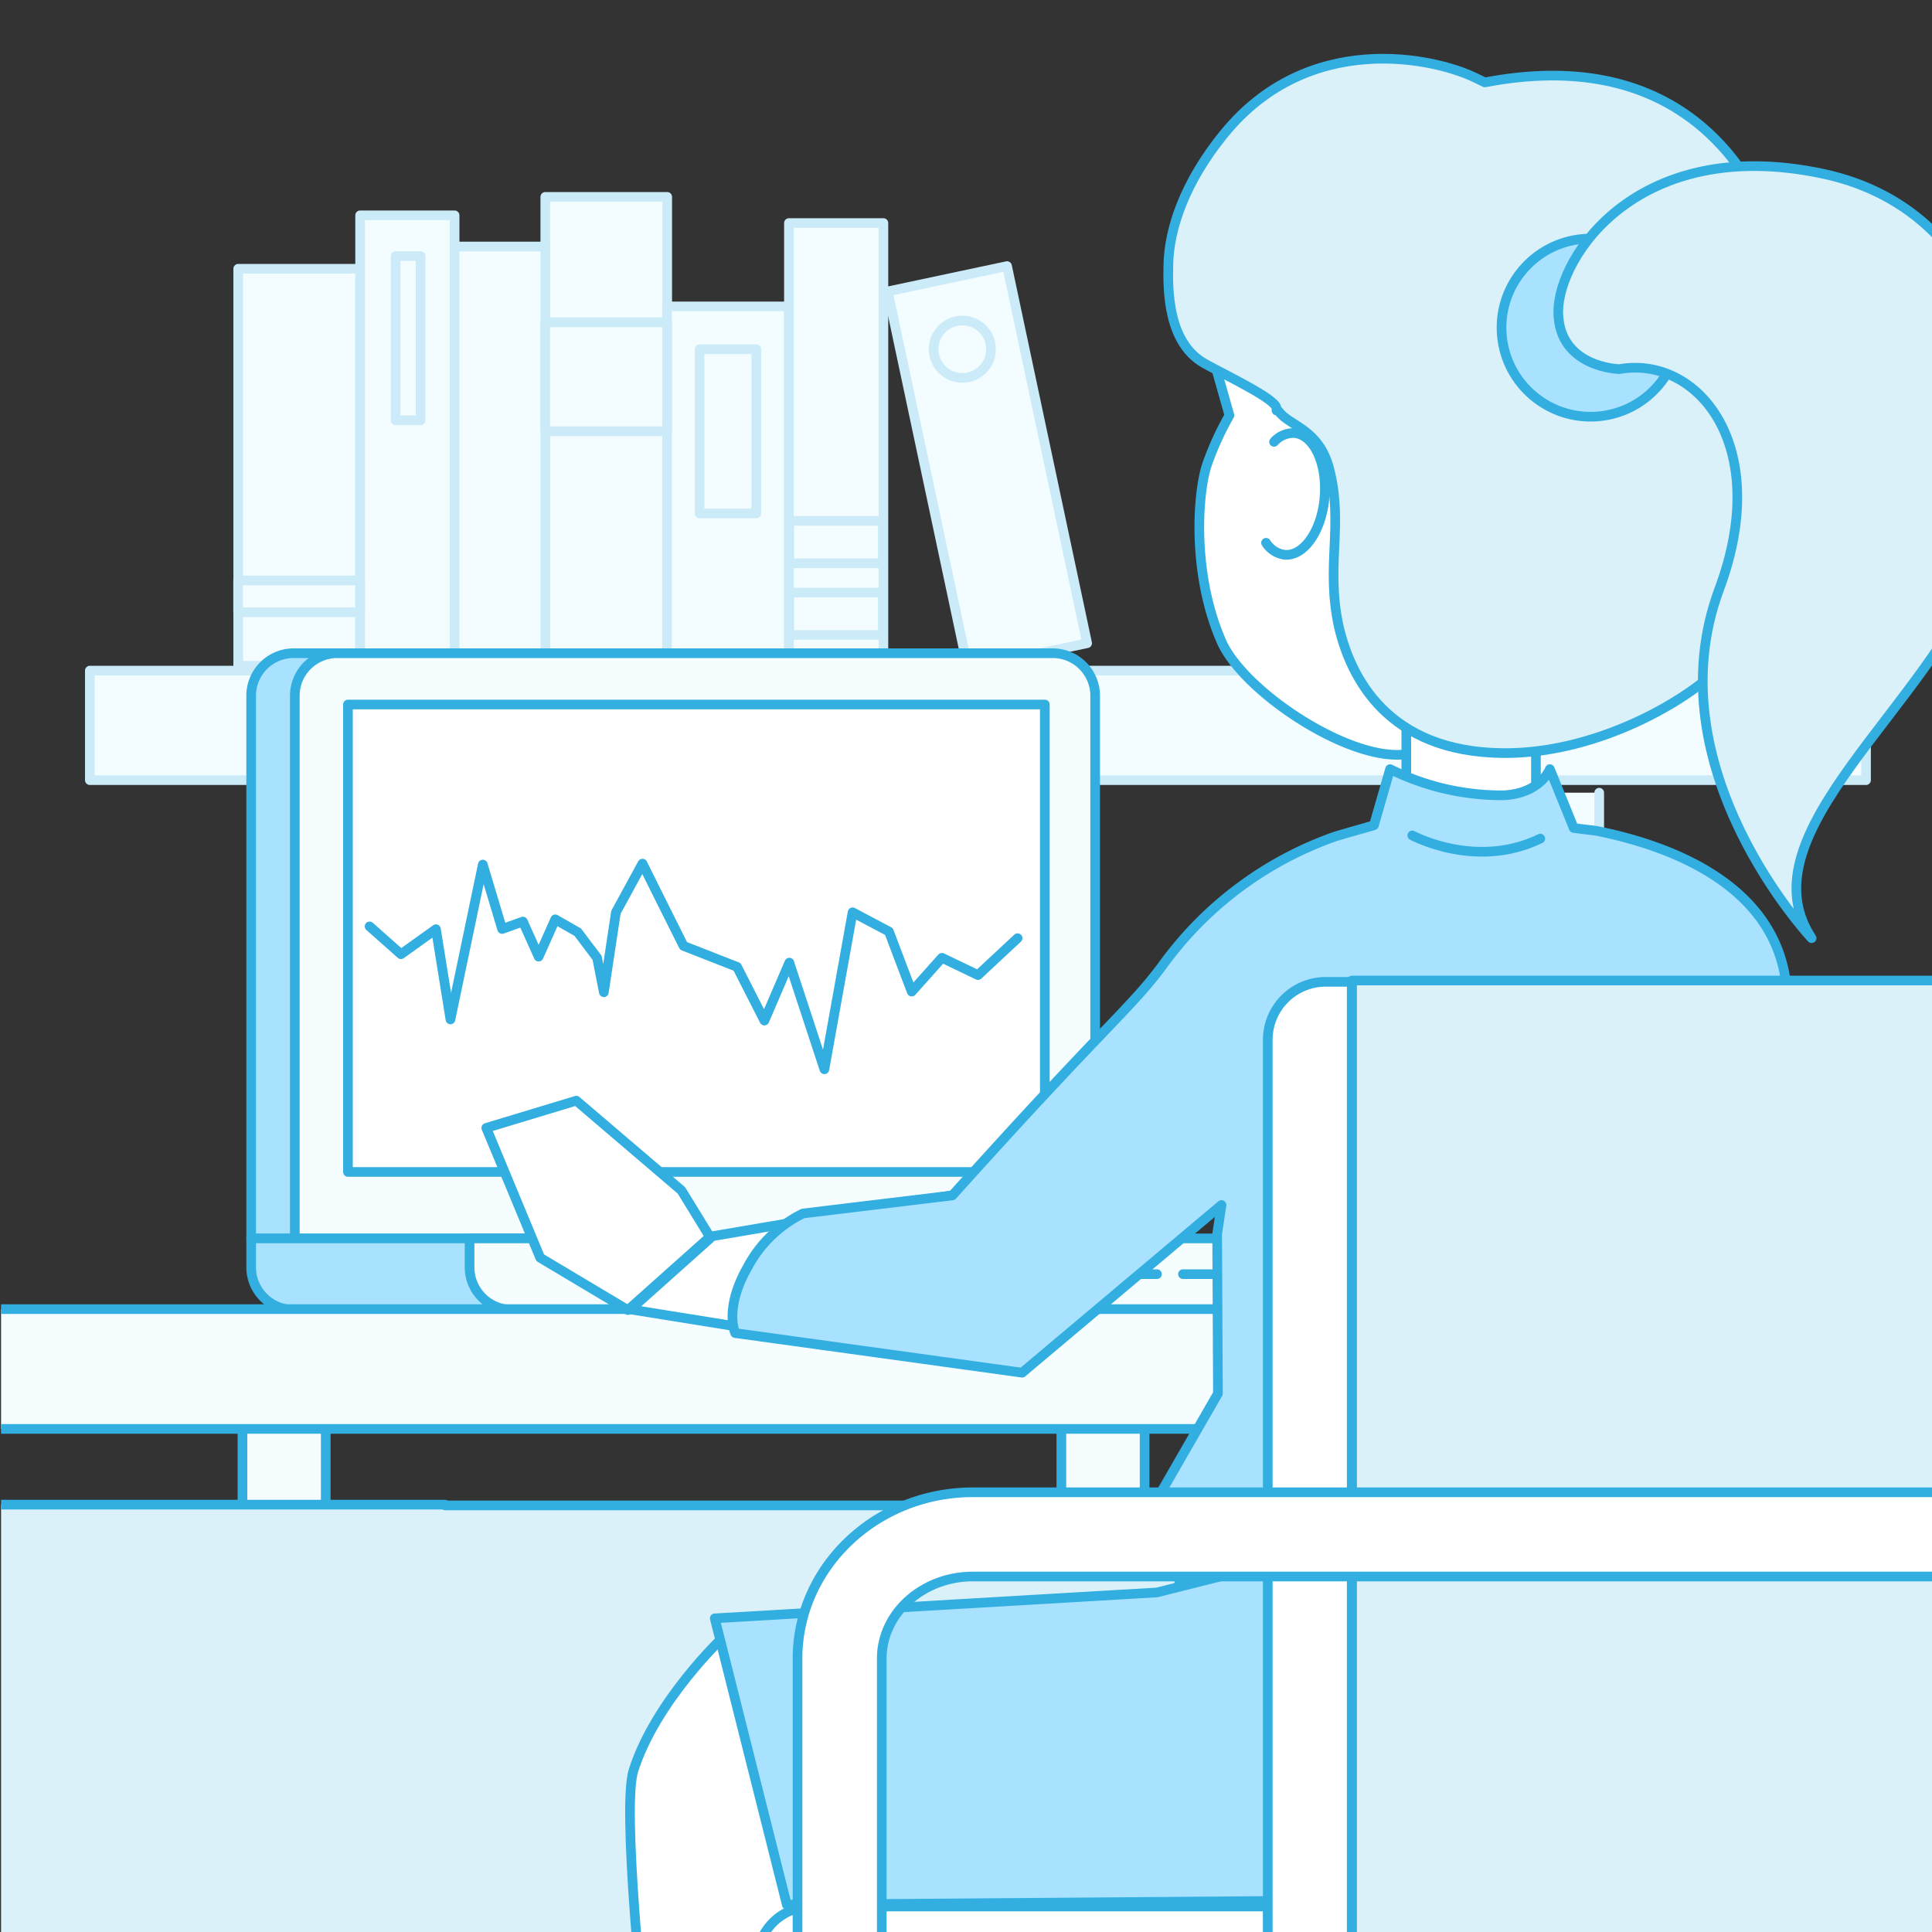 <svg id="Layer_1" data-name="Layer 1" xmlns="http://www.w3.org/2000/svg" xmlns:xlink="http://www.w3.org/1999/xlink" viewBox="0 0 200 200"><rect x="0" y="0" width="200" height="200" fill="#333333" stroke="none"/><defs><style>.cls-1,.cls-3{fill:none;}.cls-2{fill:#f3fcff;stroke:#ccebf8;}.cls-2,.cls-3,.cls-4,.cls-5,.cls-6,.cls-7{stroke-linecap:round;stroke-linejoin:round;}.cls-10,.cls-11,.cls-3,.cls-4,.cls-5,.cls-6,.cls-7,.cls-9{stroke:#32afe0;}.cls-4{fill:#a9e2ff;}.cls-5,.cls-9{fill:#f5fdff;}.cls-10,.cls-6{fill:#dbf1fa;}.cls-11,.cls-7{fill:#fff;}.cls-8{clip-path:url(#clip-path);}.cls-10,.cls-11,.cls-9{stroke-miterlimit:10;}</style><clipPath id="clip-path"><rect class="cls-1" x="0.11" y="0.09" width="200" height="200"/></clipPath></defs><title>236C</title><rect class="cls-2" x="9.3" y="69.41" width="183.87" height="11.34" transform="translate(202.47 150.17) rotate(-180)"/><path class="cls-2" d="M152.89,82.06V93.32a6.35,6.35,0,0,0,6.33,6.33h0a6.35,6.35,0,0,0,6.33-6.33V82.06"/><path class="cls-2" d="M36.61,82.06V93.32a6.35,6.35,0,0,0,6.33,6.33h0a6.35,6.35,0,0,0,6.33-6.33V82.06"/><rect class="cls-2" x="56.44" y="20.38" width="12.62" height="48.54" transform="translate(125.51 89.3) rotate(-180)"/><rect class="cls-2" x="24.66" y="27.82" width="12.62" height="41.1" transform="translate(61.94 96.74) rotate(-180)"/><rect class="cls-2" x="46.68" y="25.52" width="9.78" height="43.4" transform="translate(103.14 94.44) rotate(-180)"/><rect class="cls-2" x="37.28" y="22.3" width="9.78" height="46.62" transform="translate(84.34 91.21) rotate(-180)"/><rect class="cls-2" x="69.05" y="31.71" width="12.62" height="37.25" transform="translate(150.72 100.68) rotate(-180)"/><rect class="cls-2" x="81.67" y="23.09" width="9.78" height="45.87" transform="translate(173.12 92.05) rotate(-180)"/><rect class="cls-2" x="95.91" y="28.41" width="12.62" height="39.91" transform="translate(212.26 74.45) rotate(168.01)"/><rect class="cls-2" x="40.96" y="26.51" width="2.58" height="17"/><rect class="cls-2" x="72.42" y="36.15" width="5.87" height="17"/><rect class="cls-2" x="29.32" y="55.42" width="3.29" height="12.62" transform="translate(-30.77 92.7) rotate(-90)"/><rect class="cls-2" x="57.11" y="32.69" width="11.29" height="12.62" transform="translate(23.75 101.76) rotate(-90)"/><rect class="cls-2" x="84.35" y="58.7" width="4.39" height="9.68" transform="translate(23.01 150.08) rotate(-90)"/><rect class="cls-2" x="84.35" y="51.28" width="4.39" height="9.68" transform="translate(30.43 142.66) rotate(-90)"/><circle class="cls-2" cx="99.62" cy="36.15" r="2.97"/><line class="cls-3" x1="21.24" y1="174.93" x2="185.73" y2="174.93"/><path class="cls-4" d="M104.5,67.62H30.43A4.4,4.4,0,0,0,26,72v56.21h82.85V72A4.4,4.4,0,0,0,104.5,67.62Z"/><path class="cls-5" d="M109,67.62H34.91A4.4,4.4,0,0,0,30.52,72v56.21h82.85V72A4.4,4.4,0,0,0,109,67.62Z"/><path class="cls-4" d="M30.43,135.59H104.5a4.4,4.4,0,0,0,4.39-4.39v-3H26v3A4.4,4.4,0,0,0,30.43,135.59Z"/><path class="cls-5" d="M53,135.59h74.07a4.4,4.4,0,0,0,4.39-4.39v-3H48.61v3A4.4,4.4,0,0,0,53,135.59Z"/><path class="cls-6" d="M83.75,131.21H96.32a1.78,1.78,0,0,0,1.76-1.78v-1.21H82v1.21A1.78,1.78,0,0,0,83.75,131.21Z"/><rect class="cls-7" x="36.02" y="72.93" width="72.14" height="48.39"/><line class="cls-5" x1="126.28" y1="131.9" x2="122.46" y2="131.9"/><line class="cls-5" x1="119.77" y1="131.9" x2="115.96" y2="131.9"/><polyline class="cls-7" points="105.34 97.12 101.24 100.94 97.51 99.15 94.38 102.65 92.02 96.43 88.26 94.44 85.34 110.69 81.71 99.65 79.13 105.65 76.3 100.09 70.76 97.92 68.62 93.64 66.51 89.4 63.76 94.44 62.51 102.72 61.81 99.15 59.81 96.5 57.48 95.17 55.76 99.03 54.13 95.4 51.98 96.17 49.98 89.5 46.63 105.53 45.13 96.19 41.51 98.78 38.26 95.9"/><g class="cls-8"><path class="cls-9" d="M167.22,147.87h4.64a2,2,0,0,1,2,2V263.79a.12.12,0,0,1-.12.12h-8.5a0,0,0,0,1,0,0V149.86a2,2,0,0,1,2-2Z" transform="translate(339.08 411.78) rotate(-180)"/><path class="cls-9" d="M111.88,147.87h4.64a2,2,0,0,1,2,2V263.79a.12.12,0,0,1-.12.12h-8.5a0,0,0,0,1,0,0V149.86a2,2,0,0,1,2-2Z" transform="translate(228.39 411.78) rotate(-180)"/><path class="cls-9" d="M27.11,147.87h4.64a2,2,0,0,1,2,2V263.79a.12.12,0,0,1-.12.12h-8.5a0,0,0,0,1,0,0V149.86a2,2,0,0,1,2-2Z" transform="translate(58.85 411.78) rotate(-180)"/><rect class="cls-5" x="-55.53" y="135.51" width="254.72" height="12.4" transform="translate(143.65 283.43) rotate(-180)"/><polygon class="cls-6" points="46.07 155.76 46.07 155.84 194.19 155.84 194.19 257.88 46.07 257.88 46.07 257.88 -50.14 257.88 -50.14 155.76 46.07 155.76"/><path class="cls-7" d="M131.72,144.26a50.63,50.63,0,0,0-6.84,9.48c-2.27,4.52-3.2,12.95-3.2,12.95h44.66s-.33-7.93-2.8-12.65a38.62,38.62,0,0,0-7.66-9.78Z"/><path class="cls-7" d="M145,78.13h0c4.63-.23,18.36-4.82,17.86-14.94l-1.5-30.12a16.75,16.75,0,0,0-17.51-15.85l-3.75.19c-9.17.46-15,10.52-14.5,19.69L127.27,43a31,31,0,0,0-2.33,5.12c-.94,2.78-1.62,11.18,1.52,18.32C128.65,71.41,139,78.43,145,78.13Z"/><path class="cls-7" d="M72.6,259.16h9.48l1.46-63.07,5.79-9.56h20.26l-2.43,10.42.69,62.22h9.4l7.49-61.61,10.87-29.4-60.74,1.3s-7,6.59-9.29,13.81S72.6,259.16,72.6,259.16Z"/><polygon class="cls-7" points="127.7 174.27 127.7 192.43 125.44 194.16 120.58 184.82 120.58 176.58 127.7 174.27"/><path class="cls-7" d="M134.38,89.62s-5.32,26.7,19.43,25c21.6,0,18.28-25,18.28-25L159,85.45v-14H145.58v14Z"/><polyline class="cls-7" points="105.77 142.07 65.27 135.55 73.76 127.97 98.6 123.73"/><path class="cls-4" d="M116.7,160.56l9.38-16.3L126,127.74l.45-3-20.64,17.36L76.11,138s-1.18-2.48,1.25-6.77a13,13,0,0,1,5.76-5.61l15.47-1.87c16-17.81,18.53-19.42,21.8-23.87a37.37,37.37,0,0,1,17.78-13.27c.36-.13,3.72-1.07,4.06-1.18l1.67-5.81a26.07,26.07,0,0,0,11.79,2.71c3.81-.22,4.75-2.71,4.75-2.71l2.47,6.09c.31.06,2,.24,2.36.3,7.67,1.53,19.74,5.84,19.74,17.8,0,8.15,2.37,36.61,2.27,44.21-.18,14.35-.32,27-.32,34.27l-10-3.58V117.92l-18.46,48.45Z"/><rect class="cls-7" x="134.73" y="132.27" width="35.53" height="4.87" transform="translate(304.99 269.42) rotate(-180)"/><polygon class="cls-4" points="164.76 196.76 175.7 196.76 182.55 195.69 190.42 165.06 136.61 160.6 119.77 164.85 73.99 167.53 81.45 197.17 134.9 196.76 145.07 196.76 164.76 196.76"/><path class="cls-6" d="M137.62,48.59c-1.07-4.22-4.12-4.45-5.24-6-.24-.33-.25.18-.24-.33,0-.94-5.39-3.47-7.46-4.64-3.79-2.15-3.8-7.55-3.73-10.3.09-3.68,1.71-8.49,5.76-13.46C135.47,3.1,148.42,6,152.61,8l1.1.53c37.81-7.24,37.9,43.3,25.54,59.24-3.18,4.1-13.44,10.29-23.66,10.19-11.89-.11-15.76-7.76-17-13.1C137.21,58.51,139.1,54.42,137.62,48.59Z"/><path class="cls-10" d="M193.08,271.46a4.36,4.36,0,1,0,0-8.72c-5.2,0-9.43-3.81-9.43-8.49V171.7c0-4.69,4.23-8.5,9.43-8.5H222a4.36,4.36,0,0,0,0-8.72H193.08c-10,0-18.15,7.72-18.15,17.21v82.55C174.94,263.74,183.08,271.46,193.08,271.46Z"/><path class="cls-7" d="M100.46,175.25h8.72a0,0,0,0,1,0,0v52.89a0,0,0,0,1,0,0h-3.09a5.62,5.62,0,0,1-5.62-5.62V175.25A0,0,0,0,1,100.46,175.25Z" transform="translate(306.52 96.89) rotate(90)"/><rect class="cls-6" x="139.96" y="101.5" width="74.54" height="104.48" transform="translate(354.46 307.48) rotate(-180)"/><path class="cls-7" d="M131.26,101.58H140a0,0,0,0,1,0,0V200a6,6,0,0,1-6,6h-2.69a0,0,0,0,1,0,0V101.58A0,0,0,0,1,131.26,101.58Z" transform="translate(271.24 307.64) rotate(-180)"/><path class="cls-11" d="M100.71,271.46H222a4.36,4.36,0,0,0,0-8.72H100.71c-5.2,0-9.43-3.81-9.43-8.49V171.7c0-4.69,4.23-8.5,9.43-8.5H222a4.36,4.36,0,0,0,0-8.72H100.71c-10,0-18.15,7.72-18.15,17.21v82.55C82.57,263.74,90.71,271.46,100.71,271.46Z"/><circle class="cls-4" cx="164.66" cy="33.91" r="9.22" transform="translate(-2.28 14.05) rotate(-4.85)"/><path class="cls-7" d="M131.06,56.19A2.7,2.7,0,0,0,133,57.43c2,.16,3.85-2.53,4.12-6S136,45,134,44.83a2.7,2.7,0,0,0-2.11.91"/><path class="cls-6" d="M161.31,32.28c0-5.8,8.33-18.31,27.33-14.31S211,43.72,205.31,58.51s-24.95,27.77-17.77,38.61c0,0-16.5-17.52-9.57-36.12,5.59-15-2.33-24.22-10.33-22.79C167.64,38.21,161.35,38.08,161.31,32.28Z"/><polygon class="cls-7" points="73.49 128.04 70.54 123.23 59.66 113.94 50.34 116.76 55.92 130.2 65 135.62 73.49 128.04"/><path class="cls-4" d="M146.2,86.48s6.58,3.58,13.25.33"/></g></svg>